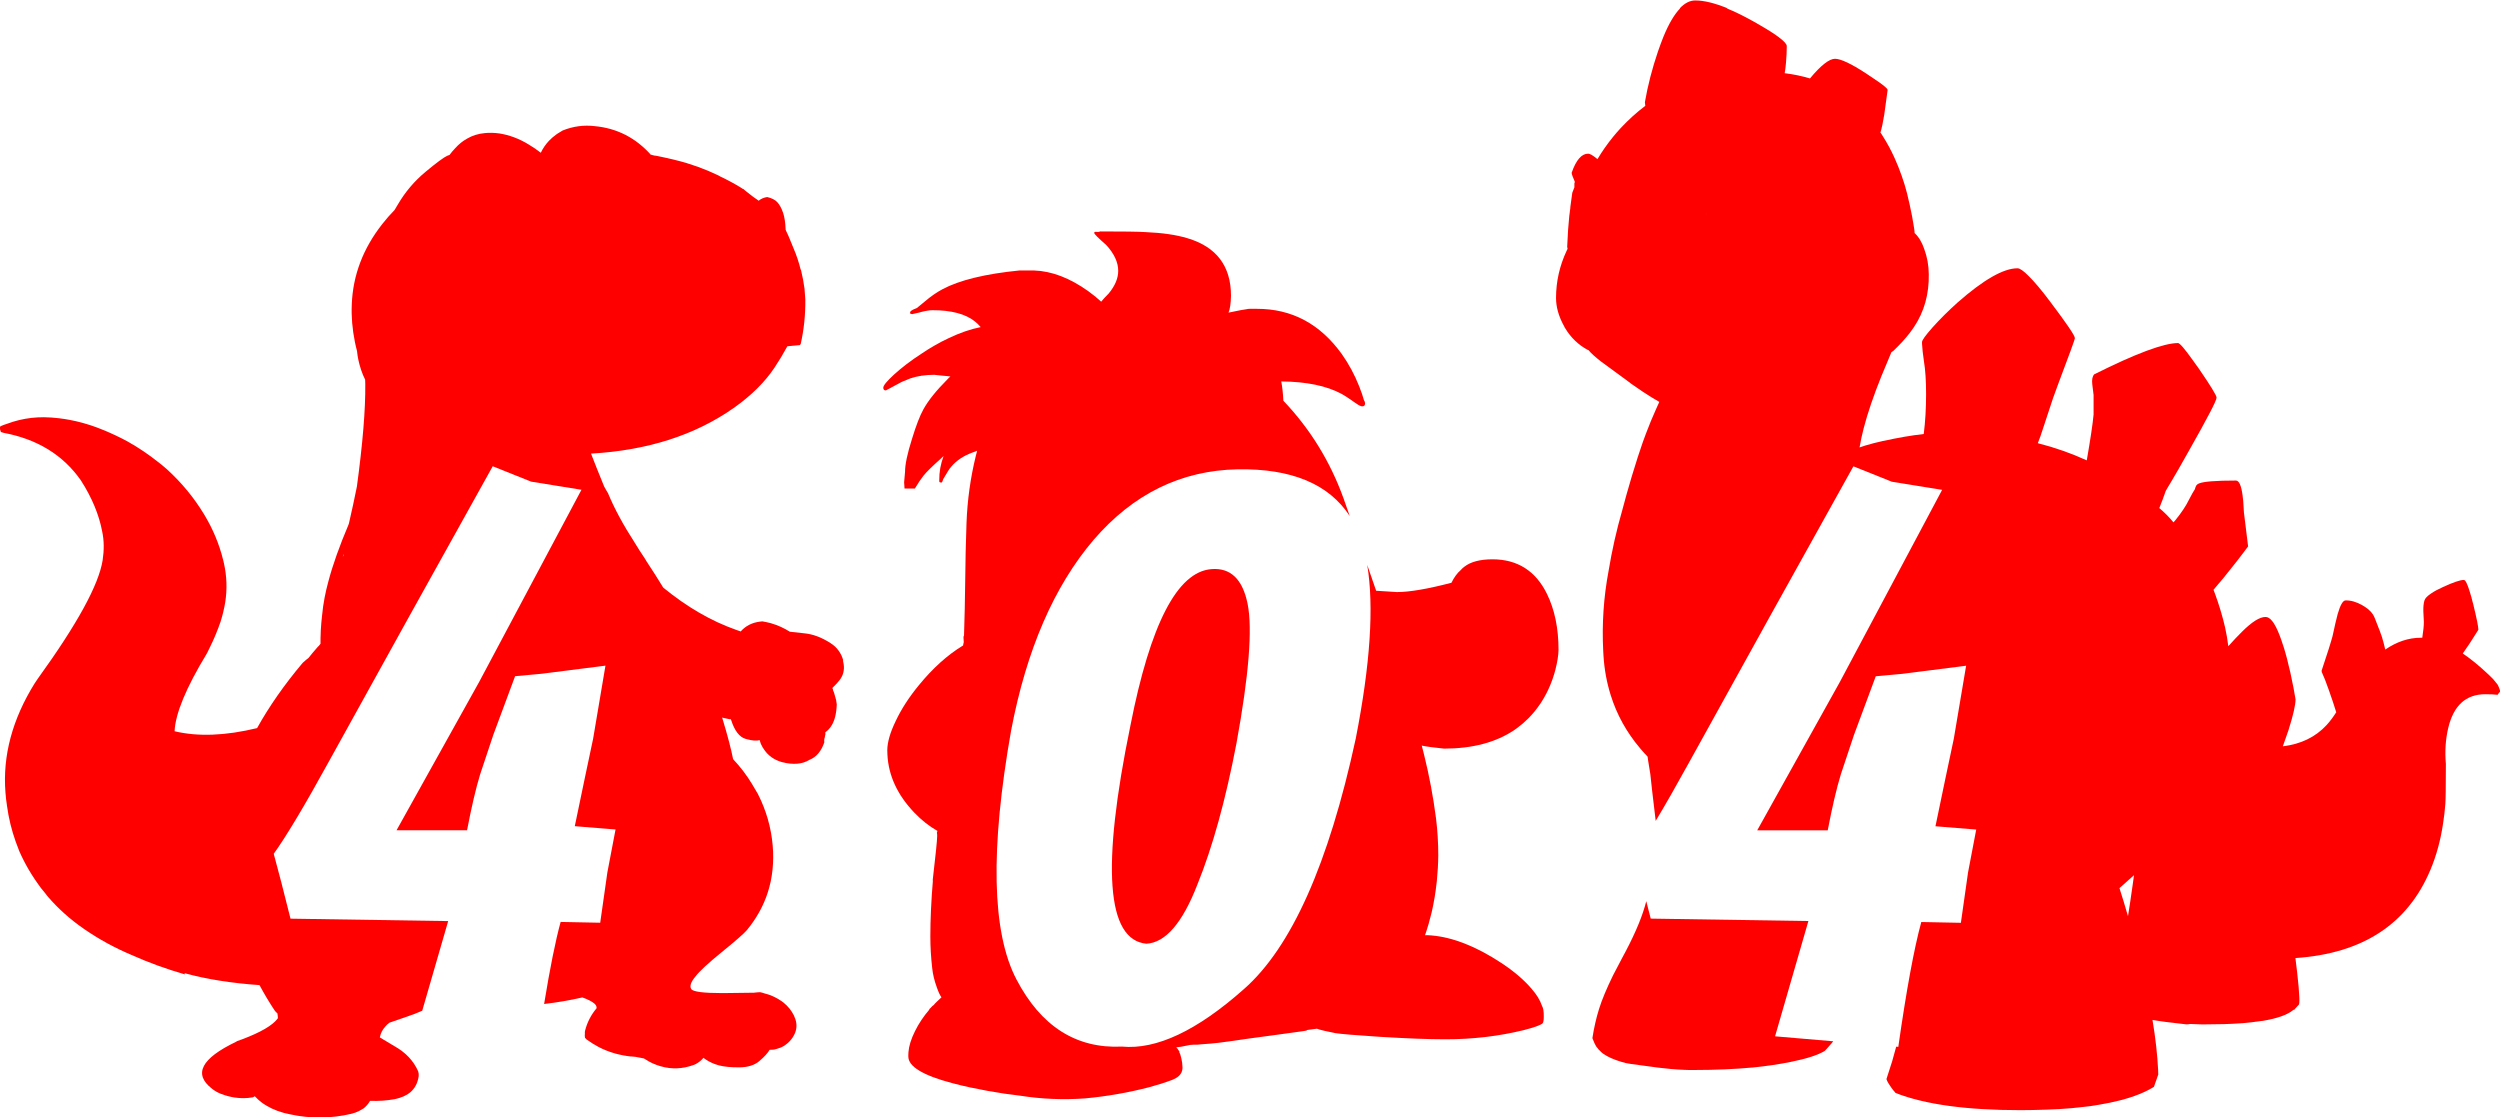 <?xml version="1.0" encoding="UTF-8"?>
<svg id="Layer_1" data-name="Layer 1" xmlns="http://www.w3.org/2000/svg" viewBox="0 0 381.5 170.51">
  <defs>
    <style>
      .cls-1 {
        fill: red;
        stroke-width: 0px;
      }
    </style>
  </defs>
  <path class="cls-1" d="m227.78,85.35c-1.92,0-3.36.38-4.33,1.14-.21.16-.39.32-.52.48-.57.49-1.05,1.15-1.44,1.96-3.64.95-6.41,1.42-8.31,1.42l-3.18-.2c-.45-1.32-.91-2.63-1.36-3.94,1.05,6.34.47,15.17-1.75,26.49-4.14,19.14-9.83,31.88-17.06,38.23-7.15,6.35-13.36,9.28-18.62,8.78-6.99.33-12.36-3.09-16.11-10.27-3.75-7.18-4.01-19.84-.8-37.98,2.34-12.29,6.54-21.98,12.59-29.08,6.04-7.01,13.36-10.6,21.97-10.76,8.23-.14,13.93,2.24,17.11,7.13-.31-.89-.62-1.79-.94-2.68-2.03-5.63-5.09-10.61-9.19-14.92-.05-1.12-.16-2.1-.32-2.94,3.83.03,6.9.66,9.21,1.9.41.23.93.56,1.56,1,.13.09.27.19.42.3.4.29.72.48.96.56.01.03.03.04.04.04.04-.01.07-.02.1-.02s.05,0,.08.02c.28,0,.42-.15.42-.46,0-.16-.06-.33-.18-.5-.12-.48-.36-1.18-.72-2.1-.71-1.79-1.6-3.43-2.66-4.93-3.32-4.61-7.64-6.9-12.94-6.89-.99-.01-1.48,0-1.48.04-.39.04-1.34.22-2.86.54.23-.53.35-1.39.38-2.56,0-4.54-2.21-7.47-6.63-8.79-1.7-.52-3.84-.83-6.45-.94-1.09-.07-3.38-.1-6.85-.1-.12.03-.23.05-.32.08-.15-.01-.29-.02-.44-.02-.12,0-.18.06-.18.18,0,.15.61.76,1.84,1.84,1.21,1.32,1.82,2.64,1.82,3.94,0,1.13-.49,2.29-1.46,3.46-.52.52-.9.93-1.14,1.24-.57-.53-1.22-1.06-1.94-1.58-2.83-2.03-5.6-3.09-8.31-3.18h-2.24c-5.23.52-9.14,1.48-11.73,2.86-.88.47-1.78,1.09-2.68,1.86-.51.41-.92.75-1.24,1.02-.03,0-.05,0-.06.02-.64.24-.96.45-.96.64,0,.15.02.21.06.2l.26.06s.44-.09,1.24-.28l.02-.02c.77-.2,1.39-.3,1.84-.3,2.88,0,5.03.57,6.45,1.7.28.21.58.51.9.88-1.54.31-3.14.86-4.83,1.66-.01,0-.03,0-.04.02-.72.33-1.46.72-2.22,1.16-.63.36-1.27.76-1.92,1.2-1.62,1.05-3.02,2.12-4.21,3.2-1.09,1-1.64,1.67-1.64,2,0,.09.01.17.04.22.04.13.16.2.36.2l2.42-1.3s.48-.19,1.32-.54c1.08-.36,2.3-.54,3.64-.54.13,0,.58.05,1.34.14.43.03.8.07,1.12.12-.15.12-.29.25-.42.4-1.72,1.72-2.96,3.26-3.7,4.61-.53.95-1.11,2.45-1.74,4.51-.71,2.24-1.06,3.91-1.06,5.01,0,.15-.05.68-.14,1.6,0,.01.02.33.06.96h1.58c.51-.84.94-1.49,1.3-1.94.47-.59,1.36-1.46,2.66-2.62.15-.15.29-.28.42-.4-.45,1.21-.67,2.44-.66,3.68-.01.15,0,.25.04.3.09.05.19.08.28.08s.19-.19.3-.56c.57-.99.97-1.61,1.2-1.86.8-.95,1.88-1.67,3.22-2.16.24-.09.49-.19.74-.28-.07.25-.13.51-.2.78-.81,3.31-1.29,6.72-1.42,10.21-.11,2.98-.17,5.95-.2,8.93-.03,2.74-.09,5.49-.18,8.27-.05.05-.08.15-.08.3l.04.72c-.05.2-.09.37-.1.5-2.38,1.44-4.63,3.47-6.77,6.09-1.47,1.79-2.64,3.59-3.5,5.41-.87,1.79-1.3,3.29-1.3,4.51,0,.21,0,.43.02.64.16,3.22,1.53,6.17,4.11,8.87,1.08,1.13,2.26,2.06,3.52,2.78-.03.08-.05.17-.08.28.04.16.05.35.04.56,0,.56-.23,2.85-.7,6.87.01-.09.03-.19.06-.28-.27,3.22-.4,6.11-.4,8.69,0,1.52.09,3.12.28,4.79.09.93.33,1.94.72,3,.24.69.47,1.19.7,1.48-.25.23-.5.46-.74.7-.09.09-.19.19-.28.28-.11.16-.23.28-.38.36-.16.19-.32.35-.48.48.01.01.03.03.04.04-.89,1.04-1.63,2.14-2.2,3.3-.6,1.21-.93,2.28-1,3.2-.01.13-.02.27-.02.4v.28c0,1.52,2.22,2.87,6.67,4.05.88.24,1.86.47,2.92.7.04,0,.09,0,.14.02.83.16,1.64.32,2.42.48,1.72.31,3.34.55,4.87.72,3.3.52,6.61.66,9.93.42,3.34-.31,6.62-.88,9.85-1.72,1.2-.32,2.39-.7,3.56-1.14.27-.12.5-.25.7-.38.52-.37.78-.87.78-1.48-.01-.48-.07-.95-.18-1.4-.09-.43-.2-.75-.32-.96h.04l-.02-.08c-.16-.21-.27-.38-.34-.5h-.04c-.03-.05-.05-.1-.08-.14.35-.01.91-.11,1.7-.28.13-.03.26-.05.38-.08.36-.03.75-.05,1.16-.08-.23.04-.43.07-.62.1.67-.08,1.52-.15,2.56-.22.6-.04,1.66-.17,3.16-.38,1.51-.23,3.66-.53,6.47-.9,2.79-.39,4.34-.6,4.65-.64.31-.04.47-.09.5-.16l1.48-.2c.51.19,1.46.41,2.84.68.83.13,3.08.32,6.77.56,4.13.25,7.47.38,10.03.38,4.14,0,8.12-.47,11.93-1.4,1.59-.41,2.54-.75,2.86-1.02.13-.12.2-.46.2-1.02.01-.8-.08-1.36-.28-1.68-.27-.83-.81-1.72-1.64-2.66-1.15-1.33-2.67-2.63-4.57-3.88-3.84-2.52-7.4-3.92-10.65-4.19-.33-.03-.66-.04-.98-.04.4-1.16.74-2.34,1.02-3.52.33-1.46.58-2.92.74-4.41.01-.12.03-.23.04-.34.13-1.31.21-2.62.22-3.92,0-1.87-.11-3.74-.34-5.61-.43-3.3-1.03-6.53-1.82-9.71-.13-.48-.25-.95-.36-1.42.69.15,1.83.3,3.4.46,4.34,0,7.92-.95,10.73-2.84.13-.11.27-.21.42-.3.61-.45,1.19-.95,1.74-1.5.68-.69,1.3-1.46,1.86-2.3,1-1.52,1.75-3.22,2.24-5.09.31-1.23.47-2.24.48-3.04,0-3.3-.59-6.14-1.76-8.53-1.72-3.52-4.5-5.29-8.33-5.29Z"/>
  <path class="cls-1" d="m128.68,100.77c-.32-1.13-.96-2.01-1.94-2.63-1.36-.88-2.7-1.38-4.03-1.5-1.06-.11-1.79-.19-2.18-.24-.89-.56-1.82-.98-2.77-1.26-.07-.01-.13-.03-.2-.06-.41-.11-.82-.19-1.22-.26-.13.01-.26.03-.38.04-1.2.15-2.18.65-2.93,1.5-.25-.08-.5-.17-.74-.26-3.77-1.33-7.46-3.47-11.08-6.43-.82-1.36-1.68-2.69-2.55-4.01-.11-.17-.21-.34-.3-.5-.52-.76-1.01-1.53-1.48-2.31-1.78-2.75-3.15-5.29-4.11-7.62-.21-.33-.41-.67-.58-1-.73-1.78-1.4-3.45-2-5.01,8.61-.49,15.86-2.81,21.77-6.96,2.67-1.88,4.76-3.94,6.25-6.19.65-.97,1.3-2.05,1.94-3.23.57-.05,1.22-.11,1.94-.18.01-.08.05-.14.1-.18.49-2.18.73-4.44.7-6.79-.03-.55-.07-1.09-.12-1.64-.13-.96-.31-1.91-.54-2.85-.03-.04-.05-.07-.06-.1-.27-1.09-.62-2.15-1.06-3.17-.61-1.53-1.02-2.48-1.22-2.85-.04-1.09-.17-1.97-.4-2.63-.23-.67-.51-1.19-.86-1.58-.36-.39-.88-.65-1.56-.8-.49.07-.92.25-1.3.56-.07-.05-.13-.1-.18-.14-.07-.04-.13-.08-.18-.12-.32-.21-.63-.44-.92-.68-.25-.19-.49-.37-.7-.54-.11-.11-.22-.21-.34-.3-.04-.01-.08-.03-.12-.04-.07-.04-.13-.08-.18-.12-.05-.04-.11-.07-.16-.1-.98-.6-1.99-1.14-3.01-1.62-.12-.07-.24-.13-.36-.2-2.08-1-4.24-1.78-6.49-2.33-.96-.24-1.91-.45-2.85-.64-.17-.03-.33-.05-.48-.08.11.07.22.14.34.22l-.36-.22c-.12-.03-.23-.05-.34-.08-.03-.01-.05-.03-.06-.06l-.02.08c-2.33-2.62-5.2-4.09-8.6-4.41-1.66-.2-3.29.02-4.89.66-.27.15-.52.3-.76.46-.09.05-.18.11-.26.18-.39.28-.74.59-1.06.92-.53.56-.95,1.17-1.26,1.84-.61-.47-1.25-.9-1.92-1.3-1.41-.85-2.87-1.4-4.37-1.64-.8-.11-1.54-.13-2.24-.06-1.02.09-1.94.38-2.75.86-.65.36-1.24.84-1.78,1.44-.32.33-.61.68-.88,1.04-.09.03-.21.07-.34.12-.53.24-1.64,1.06-3.31,2.45-1.69,1.4-3.1,3.06-4.23,4.99-.05.08-.11.17-.16.26l-.16.28c-.07.11-.13.21-.2.32-.67.68-1.28,1.38-1.84,2.1-2.94,3.73-4.5,7.82-4.67,12.29-.08,1.85.08,3.77.48,5.75.09.45.2.9.32,1.36,0,.05,0,.11.02.18.04.39.1.76.18,1.14.23,1.09.57,2.11,1.04,3.05.01.28.02.51.02.7.04,3.83-.39,9.03-1.28,15.61-.35,1.74-.75,3.63-1.22,5.65l-.02.04s-.02.03-.02.04v.04c-1.4,3.3-2.43,6.2-3.09,8.7-.24.88-.43,1.71-.58,2.49-.17.89-.3,1.79-.38,2.69-.09.76-.16,1.53-.2,2.31-.01.2-.02.41-.02.64-.01.17-.02.35-.02.54v.84c-.04.05-.08.11-.12.16-.03.03-.05.06-.08.1-.03.01-.04.03-.04.06-.11.08-.2.17-.28.28-.45.51-.89,1.03-1.32,1.58-.19.13-.48.38-.88.74-2.81,3.34-5.13,6.66-6.96,9.96-4.83,1.17-9.03,1.33-12.59.48.12-2.69,1.75-6.63,4.89-11.81.01-.04.03-.07.06-.1.15-.29.29-.58.42-.86.64-1.29,1.18-2.6,1.64-3.93.31-.97.55-1.97.72-2.99.31-2,.24-3.98-.2-5.95-.04-.15-.07-.29-.1-.42-.6-2.47-1.58-4.82-2.93-7.04-1.5-2.49-3.36-4.75-5.57-6.79-.49-.44-.99-.85-1.5-1.24-1.44-1.14-2.96-2.17-4.57-3.07-1.22-.67-2.49-1.26-3.81-1.8-2.16-.89-4.37-1.48-6.65-1.76-.77-.09-1.55-.15-2.33-.16-.64,0-1.27.03-1.9.1-1.29.15-2.53.45-3.73.9-.35.11-.69.23-1.02.38-.01.04-.03.07-.04.1-.01.04-.03.08-.06.12v.06c.01.08.03.16.06.24.03.12.07.24.12.36.12.03.25.07.4.12,5.14.96,9.07,3.37,11.79,7.24,1.7,2.65,2.79,5.27,3.27,7.86.28,1.32.3,2.77.06,4.35-.59,3.73-3.87,9.73-9.86,18.02-.17.24-.34.49-.5.74-3.42,5.49-4.91,11.05-4.47,16.66.05.69.13,1.38.24,2.08.25,1.85.69,3.66,1.32,5.43.17.49.36.98.56,1.48.88,2,2,3.88,3.35,5.67.2.24.41.49.62.76.11.15.22.29.34.44,1.61,1.88,3.46,3.53,5.55,4.97,2.25,1.56,4.66,2.88,7.24,3.97,2.62,1.17,5.34,2.16,8.16,2.97-.01-.07-.03-.13-.04-.18,3.34.92,7.15,1.52,11.43,1.82.71,1.33,1.49,2.64,2.35,3.93.12.15.25.27.38.38.04.24.07.48.08.72-.03.04-.05.08-.08.12-.77,1.01-2.55,2.05-5.35,3.11-.29.09-.59.2-.9.32l.04.04s-.08.01-.12.04c-5.27,2.53-6.51,4.9-3.71,7.1.2.17.43.33.68.48.21.12.45.23.7.34.04.01.09.03.14.04,1.29.51,2.64.71,4.05.6.25-.03.51-.06.76-.1.03-.04.06-.06.1-.06.05-.04.11-.07.16-.1.03.04.07.08.12.12.27.28.55.54.86.78.97.73,2.12,1.28,3.45,1.64.32.08.64.15.96.22,3.13.68,6.24.65,9.34-.08.44-.11.84-.25,1.2-.44.23-.12.45-.25.66-.38.41-.32.75-.71,1-1.16,1.25.05,2.51-.03,3.79-.26.97-.21,1.75-.55,2.33-1.02.73-.63,1.16-1.46,1.3-2.49.03-.25,0-.5-.08-.74-.71-1.61-1.92-2.89-3.65-3.85-.76-.44-1.49-.88-2.2-1.32.12-.63.4-1.18.84-1.66.17-.21.38-.41.62-.58.03-.03.06-.04.1-.04l2.55-.88c.89-.3,1.68-.6,2.36-.91l3.96-13.68-24.06-.37-1.41-5.57-1.15-4.33c1.9-2.64,4.69-7.3,8.36-13.98l12.26-22.15,12.8-23.01,5.86,2.35,7.68,1.24-15.61,29.32-12.61,22.64h10.76c.68-3.55,1.34-6.39,2-8.54l2.02-6.06,3.31-8.91,4.03-.37,9.76-1.24-1.88,11.14-1.28,6.06-1.52,7.3,6.22.5-1.25,6.56-1.09,7.67-6.04-.12c-.79,2.89-1.63,7.07-2.52,12.52,1.98-.23,3.93-.56,5.84-1,.81.29,1.4.59,1.76.88l.02.02s.09.08.14.12c.19.2.27.41.24.64-.85,1.01-1.44,2.16-1.76,3.45-.03.13-.03.27-.02.4-.03.23-.02.45.02.66.07.08.15.16.24.24.56.41,1.14.78,1.74,1.1.84.45,1.73.8,2.67,1.06.73.2,1.5.35,2.31.44.04-.01.09-.01.16,0,.19.01.39.03.6.06.13.03.28.05.44.08.27.04.54.09.82.16l.04.02c.07.04.13.08.2.12.35.23.71.43,1.08.6,1.68.75,3.34.95,4.99.62.44-.09.88-.22,1.34-.38.4-.17.74-.39,1.02-.64.16-.13.3-.28.42-.44.11.08.21.16.32.24.6.4,1.26.7,1.98.9.84.23,1.91.33,3.21.32,1.29-.01,2.31-.34,3.05-.98.74-.64,1.26-1.2,1.54-1.7.4.01.72-.02.96-.1.28-.08.55-.17.8-.26.98-.48,1.69-1.21,2.12-2.2.32-.8.29-1.62-.08-2.45-.04-.08-.07-.16-.1-.24-.37-.74-.88-1.38-1.54-1.92-.23-.19-.47-.35-.72-.5-.32-.2-.67-.38-1.04-.54-.4-.17-.8-.31-1.2-.4-.21-.08-.43-.14-.66-.18-.32.01-.63.04-.94.08-.21.01-1.8.03-4.75.06-2.95,0-4.56-.21-4.81-.62-.27-.43-.07-1.04.6-1.86.64-.84,1.95-2.06,3.93-3.67,2.2-1.78,3.52-2.94,3.97-3.47,1.45-1.77,2.51-3.67,3.17-5.71.37-1.14.62-2.33.74-3.55.12-1.18.13-2.4.02-3.65-.24-2.77-1-5.39-2.27-7.88-.25-.44-.51-.88-.78-1.32-.03-.05-.05-.1-.08-.14-.82-1.37-1.8-2.65-2.91-3.83-.31-1.56-.84-3.61-1.62-6.17-.03-.07-.05-.13-.06-.18.09.03.2.05.32.08.24.05.49.11.76.16.09.01.18.02.26.02.01.04.03.08.04.12.53,1.66,1.28,2.63,2.26,2.89.96.27,1.65.32,2.08.16.05.19.12.39.2.6.15.33.32.63.52.9.64.93,1.55,1.56,2.73,1.88,1.69.43,3.08.31,4.17-.36,1.04-.41,1.79-1.3,2.26-2.67-.01-.11-.02-.21-.02-.32.01-.17.05-.35.12-.54v-.04l-.02-.02c.08-.16.11-.37.08-.62.72-.51,1.21-1.28,1.48-2.31.15-.57.23-1.22.26-1.94-.04-.45-.13-.88-.28-1.3,0-.03,0-.05-.02-.08-.05-.25-.14-.5-.26-.74,0-.13-.04-.26-.12-.38.07-.07.13-.13.18-.18.33-.31.65-.66.96-1.06.52-.69.72-1.48.6-2.35-.03-.2-.07-.41-.12-.62Zm-76.21-16.16c-.05.09-.1.21-.14.34,0-.08.01-.15.04-.2.04-.07.08-.15.12-.22,0,.02-.01.05-.02.08Zm52.16,77.35v-.02h.08s-.05,0-.08.02Z"/>
  <path class="cls-1" d="m381.06,104.38c-.27-.33-.46-.57-.58-.72l-.2-.2c-.31-.32-.63-.63-.96-.92-1.21-1.12-2.38-2.06-3.5-2.82.61-.84,1.41-2.05,2.38-3.62,0-.47-.27-1.79-.8-3.96-.03-.09-.05-.19-.08-.28-.11-.47-.22-.88-.34-1.24,0-.03,0-.05-.02-.08-.4-1.37-.73-2.06-.98-2.04-.56,0-1.62.36-3.18,1.08-.73.33-1.33.65-1.78.96-.61.4-.97.77-1.06,1.12-.12.4-.17.93-.16,1.6.01.36.04.91.08,1.64,0,.59-.08,1.39-.24,2.42h-.24c-1.84,0-3.64.6-5.41,1.8-.13-.59-.3-1.22-.5-1.9-.08-.29-.46-1.29-1.14-3-.24-.59-.7-1.11-1.38-1.56-.15-.11-.31-.21-.48-.3-.89-.51-1.74-.75-2.54-.74-.41-.01-.82.68-1.22,2.08-.21.77-.47,1.9-.78,3.36-.23.88-.79,2.65-1.68,5.31.01.03.02.05.02.08v.08c.32.68.69,1.62,1.1,2.8.19.53.39,1.11.6,1.74.19.57.36,1.11.52,1.62-.49.77-.99,1.43-1.48,1.96-1.68,1.82-3.9,2.9-6.67,3.24.25-.68.54-1.5.86-2.46.72-2.28,1.08-3.85,1.08-4.71-.09-.57-.19-1.14-.3-1.7-.29-1.56-.64-3.11-1.04-4.65-.24-.92-.49-1.74-.74-2.44-.15-.44-.29-.84-.44-1.2-.69-1.74-1.38-2.6-2.06-2.58-.88-.01-2.08.74-3.6,2.26-.6.59-1.29,1.32-2.08,2.2-.12-.99-.29-1.96-.5-2.9-.41-1.76-.93-3.47-1.54-5.13-.07-.2-.14-.39-.22-.58.89-1.01,2.04-2.41,3.42-4.18.59-.75,1.21-1.56,1.86-2.44-.33-2.71-.55-4.45-.64-5.21-.01-.24-.03-.47-.04-.68-.03-.68-.08-1.31-.16-1.88-.2-1.52-.54-2.28-1.02-2.28-3.04,0-4.92.15-5.63.44-.25.11-.41.25-.48.44-.01.04-.03.09-.06.14-.03.09-.06.2-.1.32-.17.23-.47.76-.9,1.6-.43.89-1.11,1.93-2.06,3.1-.09.12-.19.23-.3.34-.65-.79-1.37-1.52-2.16-2.18.36-.88.69-1.77,1-2.66.59-.97,1.22-2.05,1.9-3.22.55-.96,1.12-1.98,1.72-3.04,2.75-4.86,4.12-7.5,4.12-7.93,0-.32-.89-1.78-2.68-4.39-.35-.49-.67-.94-.96-1.34-1.24-1.74-1.99-2.6-2.24-2.6-2.16,0-6.43,1.59-12.79,4.77-.28.31-.38.81-.3,1.52.04.39.11.93.2,1.64v2.98c-.13,1.43-.48,3.76-1.04,6.99-2.38-1.08-4.87-1.96-7.47-2.62.27-.67.53-1.4.78-2.2.93-2.86,1.45-4.41,1.54-4.67.29-.79.57-1.54.82-2.24,1.68-4.45,2.52-6.75,2.52-6.91,0-.39-1.25-2.23-3.74-5.53-1.36-1.82-2.48-3.14-3.34-3.98-.76-.77-1.32-1.16-1.68-1.16-2.14,0-5.18,1.74-9.13,5.21-1.44,1.29-2.73,2.58-3.86,3.84-1.05,1.19-1.58,1.92-1.58,2.2v.26c.03.68.13,1.6.3,2.74.21,1.28.32,2.92.32,4.93,0,2.22-.12,4.25-.36,6.11-1.91.21-3.96.57-6.17,1.06h-.06c-1.01.23-1.92.46-2.7.7-.29.09-.57.19-.84.28h-.02c.15-.89.35-1.86.62-2.9.6-2.32,1.51-4.99,2.72-7.99.6-1.44,1.11-2.66,1.52-3.64.11-.08.21-.15.32-.22,1-.96,1.84-1.88,2.5-2.74.23-.31.44-.61.64-.9,1.55-2.34,2.3-5.02,2.24-8.05-.01-1.29-.23-2.54-.66-3.74-.37-1.11-.87-1.95-1.5-2.52-.01-.25-.04-.51-.08-.76-.09-.59-.19-1.17-.3-1.76-.23-1.19-.49-2.38-.78-3.56-.23-.88-.49-1.76-.8-2.62-.32-.93-.69-1.86-1.1-2.76-.51-1.13-1.09-2.22-1.74-3.24l-.18-.3c-.07-.11-.13-.21-.2-.3h-.02s-.02-.03-.02-.04c.2-.63.39-1.53.58-2.7.35-2.51.52-3.78.52-3.8,0-.23-.69-.79-2.06-1.7-.36-.25-.77-.53-1.22-.82-2.3-1.5-3.88-2.24-4.75-2.24s-2.16,1-3.82,3c-1.23-.37-2.52-.64-3.86-.8.08-.45.15-.98.2-1.58.08-.92.12-1.78.12-2.56,0-.29-.41-.75-1.22-1.36-.48-.36-1.09-.77-1.84-1.22-.48-.29-1.01-.61-1.6-.94-.16-.09-.33-.19-.5-.28-1.45-.81-2.8-1.47-4.02-1.96h.14c-1.94-.8-3.58-1.2-4.93-1.2-.81,0-1.6.4-2.36,1.2h.06c-.89.92-1.76,2.39-2.58,4.41-.27.67-.53,1.39-.8,2.16-.88,2.58-1.55,5.16-2,7.75.01.19.03.37.06.56-1.31.99-2.56,2.12-3.74,3.38-.23.25-.45.51-.68.76-.16.2-.33.4-.5.6-.88,1.08-1.68,2.22-2.38,3.4-.08-.07-.17-.14-.26-.22-.53-.41-.92-.62-1.16-.62-1,0-1.84.97-2.52,2.92,0,.09.05.27.14.52.08.23.2.52.36.88-.05.09-.08.17-.08.24v.58c-.12.28-.23.55-.32.82-.09.6-.19,1.33-.3,2.2v.12c-.05.39-.11.8-.16,1.24-.13,1.21-.24,2.78-.32,4.69.03.11.05.21.06.32-.04.09-.09.19-.14.28-1.08,2.31-1.62,4.71-1.62,7.21,0,1.36.39,2.76,1.16,4.18.07.13.13.26.2.38.89,1.5,2.08,2.63,3.54,3.4l.04-.02c.35.45,1.01,1.05,1.98,1.8,1.36.99,2.38,1.74,3.06,2.24.24.17.43.31.58.42.33.25.66.5.98.74.59.41,1.16.81,1.72,1.18.87.57,1.7,1.09,2.5,1.54-.16.35-.32.7-.48,1.06-.56,1.24-1.08,2.5-1.56,3.78-.16.43-.32.86-.48,1.3-.27.76-.53,1.54-.78,2.32-.01.07-.03.13-.06.2-.59,1.83-1.14,3.67-1.66,5.53-.21.77-.43,1.56-.64,2.36-.87,3.02-1.56,6.09-2.08,9.23-.76,4.04-1.03,8.12-.82,12.23.01.23.03.46.04.7.13,2.11.5,4.12,1.1,6.03.93,2.99,2.44,5.71,4.53,8.17.35.41.71.82,1.1,1.22l.06.42s.02.09.02.16c.11.73.22,1.43.34,2.1.09.98.37,3.36.82,7.13,1.45-2.41,3.15-5.39,5.11-8.95l12.26-22.15,12.8-23.01,5.86,2.35,7.68,1.24-15.61,29.32-12.61,22.64h10.76c.68-3.55,1.34-6.39,2-8.54l2.02-6.06,3.31-8.91,4.03-.37,9.76-1.24-1.88,11.14-1.28,6.06-1.52,7.3,6.22.5-1.25,6.56-1.09,7.67-6.04-.12c-1.09,3.96-2.26,10.31-3.51,19.05l-.32-.03c-.19.73-.39,1.47-.61,2.21-.23.73-.52,1.65-.88,2.74.09.25.18.44.26.56.35.59.73,1.11,1.14,1.56,4.47,1.75,10.81,2.62,19.02,2.62.64,0,1.27,0,1.88-.02,1.41-.03,2.76-.07,4.04-.14,1.33-.08,2.6-.19,3.78-.34.36-.04.71-.08,1.04-.12.43-.07.84-.13,1.24-.2,1.15-.19,2.21-.41,3.18-.66,1.11-.28,2.11-.6,3-.96.85-.35,1.6-.72,2.24-1.12.24-.69.46-1.32.66-1.88,0-.23,0-.45-.02-.68-.11-2.3-.39-4.85-.86-7.65.87.17,2.59.4,5.17.68.19,0,.38-.02.58-.06.53.03,1.08.05,1.64.06h.78c1.94,0,3.67-.05,5.21-.16h.04c.08-.01.15-.02.22-.02h.12c.48-.04.94-.09,1.38-.14.48-.05.93-.11,1.36-.18.12-.01.23-.03.34-.04,2.16-.36,3.68-.89,4.57-1.6.07-.04.12-.08.16-.12v.1s.05-.05.06-.08c.05-.07.11-.13.16-.18l.52-.56c.09-.03.13-.4.1-1.12-.03-.84-.14-2.14-.34-3.88-.08-.73-.17-1.45-.26-2.14,10.26-.69,17.13-5.18,20.6-13.46.91-2.16,1.56-4.54,1.94-7.13.15-.95.26-1.93.34-2.94.05-.65.08-2.68.08-6.09-.17-1.92-.05-3.75.36-5.49.81-3.43,2.7-5.15,5.65-5.15.81,0,1.41.03,1.78.08.01.01.03.03.04.06.08-.11.16-.21.24-.3.08-.09.15-.18.22-.26-.07-.35-.21-.72-.44-1.12Zm-120.62-71.68v-.06h.02l-.02.06Zm64.99,102.44c-.23,1.64-.46,3.2-.7,4.67-.43-1.5-.86-2.92-1.3-4.28.77-.68,1.52-1.34,2.22-1.98-.07.53-.14,1.07-.22,1.6Zm23.63-20.08s-.03-.02-.04-.02h.06l-.02.02Z"/>
  <path class="cls-1" d="m184.85,86.85c-5.19.41-9.31,8.37-12.35,23.88-4.45,21.61-3.64,32.71,2.44,33.28,2.92-.16,5.51-3.17,7.78-9.03,2.34-5.77,4.32-12.95,5.96-21.53,1.9-10.39,2.47-17.49,1.71-21.28-.76-3.79-2.61-5.57-5.54-5.32Z"/>
  <path class="cls-1" d="m270.88,158.12l5.08-17.57-24.06-.37-.68-2.66c-.07.27-.14.54-.22.81-.65,2.22-1.82,4.86-3.5,7.93-.49.92-.95,1.79-1.36,2.6-.97,1.99-1.68,3.68-2.12,5.09-.43,1.37-.77,2.86-1.02,4.47.2.53.39.95.56,1.24.25.35.53.66.84.94.31.27.77.55,1.4.84.64.29,1.4.55,2.28.78.27.04.53.09.8.14,1.4.2,2.79.39,4.16.56,1.33.17,2.68.29,4.02.34.23,0,.45,0,.66.02h.9c3.2,0,6.15-.13,8.83-.38.01-.01.03-.01.04,0,2.1-.21,4.03-.5,5.81-.86,2.43-.49,4.15-1.05,5.17-1.68.09-.09.18-.19.26-.28.24-.27.5-.56.78-.88.09-.11.16-.2.25-.3l-8.89-.76Z"/>
</svg>